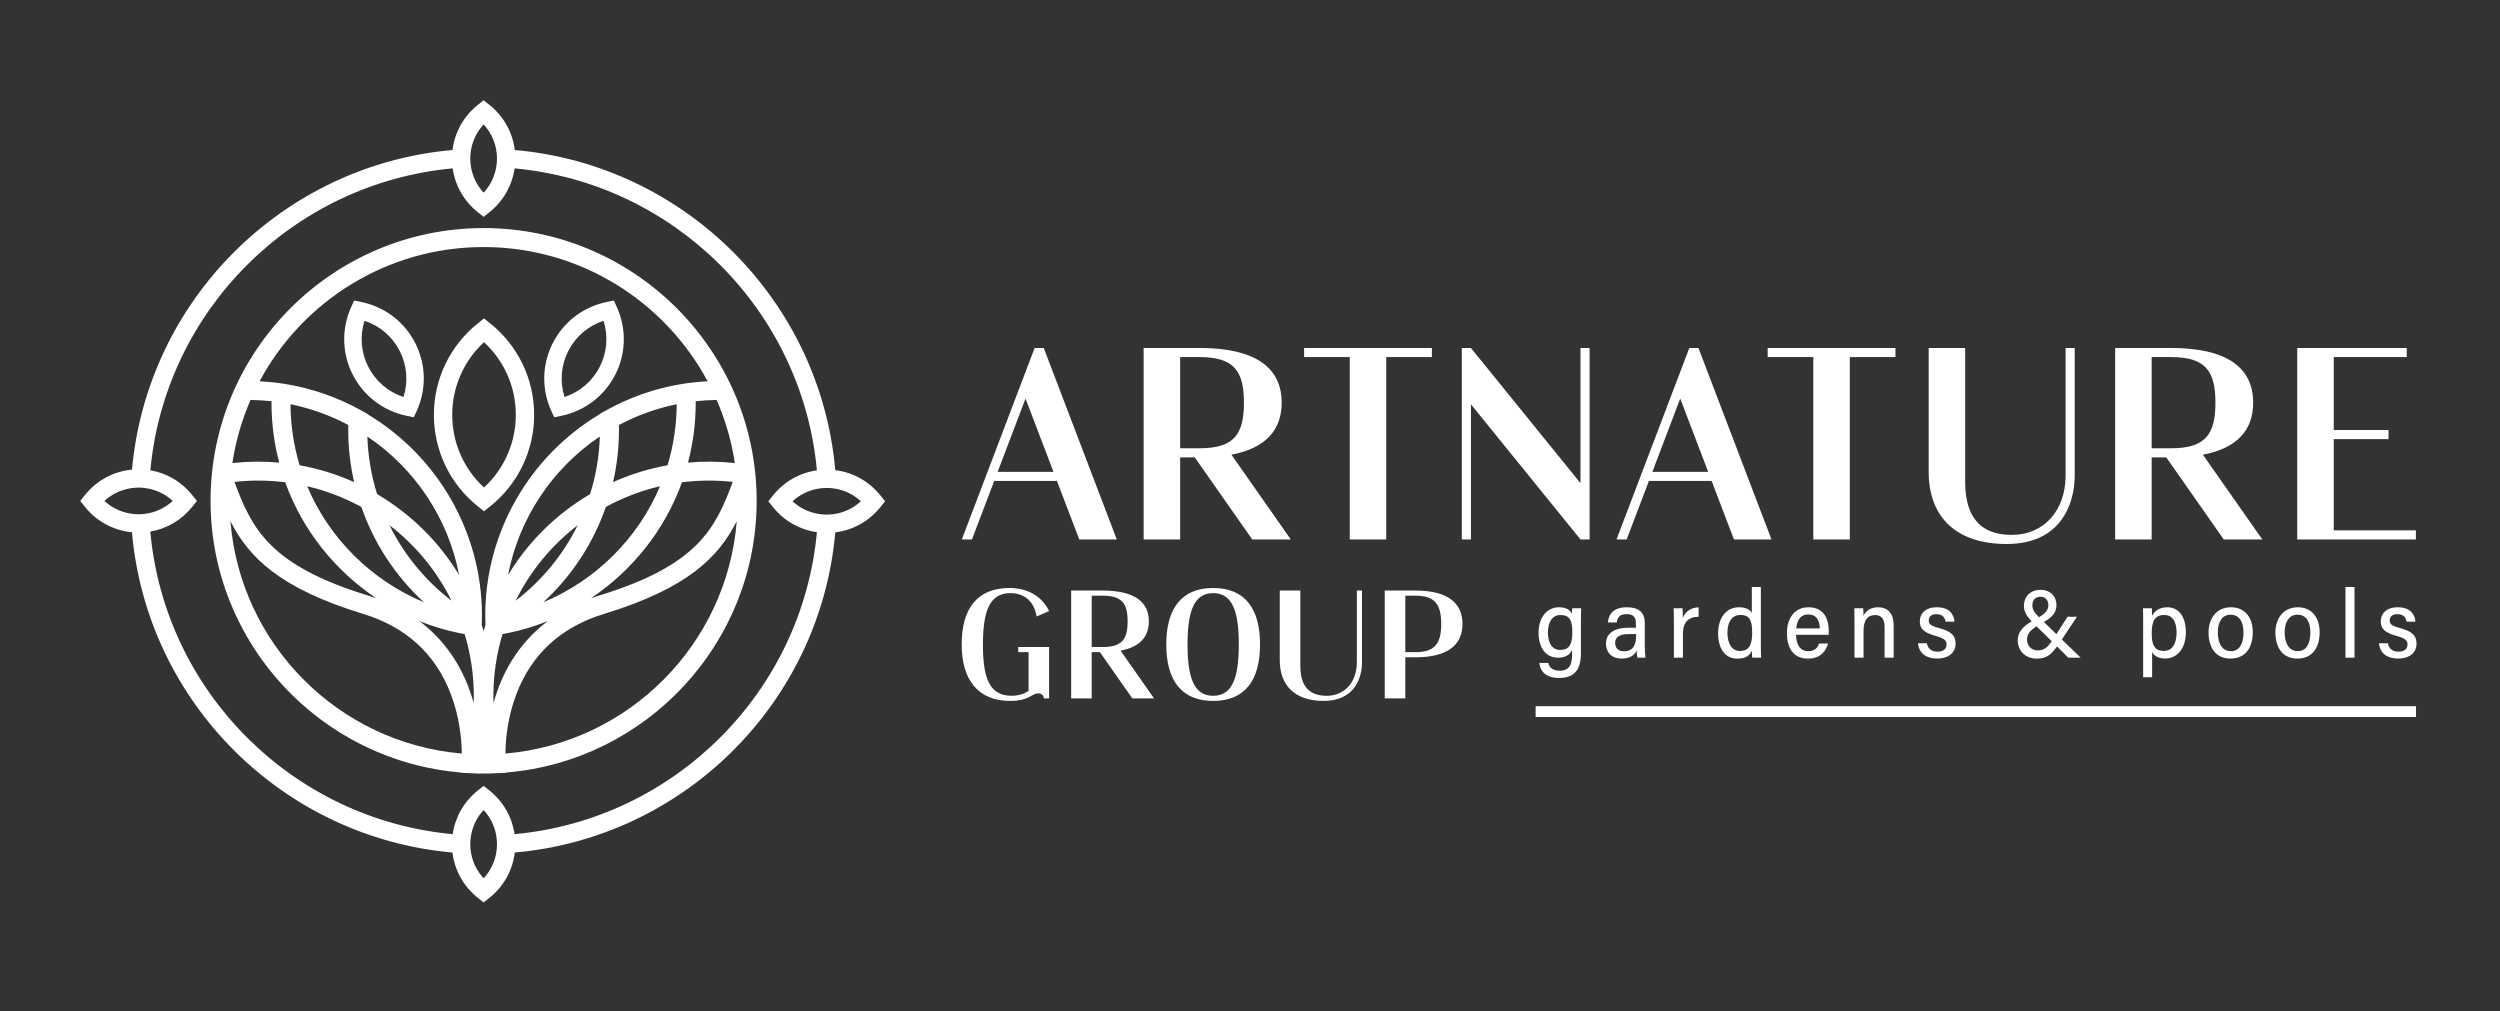<?xml version="1.0" encoding="UTF-8"?>
<svg width="314px" height="127px" viewBox="0 0 314 127" version="1.1" xmlns="http://www.w3.org/2000/svg" xmlns:xlink="http://www.w3.org/1999/xlink">
    <rect x="0" y="0" width="314" height="127" fill="#333333" stroke="none"/>
    <title>Art-Nature-Group-Logo-White</title>
    <g id="Art-Nature-Group-Logo-White" stroke="none" stroke-width="1" fill="none" fill-rule="evenodd">
        <path d="M205.501,79.64 L205.501,79.768 C205.501,81.013 205.132,81.802 203.959,81.802 C203.207,81.802 202.862,81.328 202.862,80.757 C202.862,80.221 203.13,79.64 204.561,79.64 L205.501,79.64 Z M204.557,78.846 C202.345,78.846 201.707,79.86 201.707,80.831 C201.707,81.707 202.188,82.717 203.71,82.717 C204.702,82.717 205.321,82.289 205.563,81.687 C205.569,82.054 205.613,82.397 205.654,82.607 L206.677,82.607 C206.623,82.258 206.585,81.611 206.585,81.185 L206.585,78.232 C206.585,76.794 205.673,76.274 204.341,76.274 C202.637,76.274 202.039,77.15 201.951,78.179 L203.058,78.179 C203.154,77.538 203.44,77.132 204.309,77.132 C205.301,77.132 205.467,77.698 205.467,78.272 L205.467,78.846 L204.557,78.846 Z M169.527,67.754 L174.112,67.754 L174.112,44.85 L179.845,44.85 L179.845,43.706 L163.794,43.706 L163.794,44.85 L169.527,44.85 L169.527,67.754 Z M211.376,82.607 L211.376,79.597 C211.376,78.241 211.968,77.495 213.344,77.458 L213.344,76.286 C212.292,76.299 211.633,76.901 211.358,77.623 C211.358,77.081 211.352,76.685 211.328,76.397 L210.216,76.397 C210.234,76.727 210.241,77.508 210.241,78.504 L210.241,82.607 L211.376,82.607 Z M218.528,81.764 C217.568,81.764 216.966,80.909 216.966,79.466 C216.966,78.033 217.6,77.239 218.589,77.239 C219.622,77.239 220.075,77.749 220.075,79.397 C220.075,80.806 219.814,81.764 218.528,81.764 L218.528,81.764 Z M220.03,73.725 L220.03,76.984 C219.868,76.659 219.411,76.274 218.423,76.274 C216.74,76.274 215.795,77.706 215.795,79.514 C215.795,81.377 216.598,82.722 218.203,82.722 C219.218,82.722 219.716,82.412 220.035,81.727 C220.035,82.057 220.059,82.443 220.077,82.607 L221.189,82.607 C221.17,82.228 221.164,81.589 221.164,80.967 L221.164,73.725 L220.03,73.725 Z M225.613,78.924 C225.664,78.22 225.944,77.178 227.117,77.178 C228.149,77.178 228.546,77.937 228.577,78.924 L225.613,78.924 Z M229.696,79.253 C229.696,77.788 229.116,76.274 227.141,76.274 C225.189,76.274 224.435,77.96 224.435,79.487 C224.435,81.229 225.128,82.724 227.081,82.724 C228.75,82.724 229.379,81.648 229.602,80.824 L228.485,80.824 C228.372,81.139 228.079,81.793 227.13,81.793 C226.066,81.793 225.582,80.88 225.588,79.73 L229.684,79.73 C229.69,79.681 229.696,79.297 229.696,79.253 L229.696,79.253 Z M152.373,87.392 C149.934,87.392 149.155,85.057 149.155,80.944 C149.155,76.832 149.934,74.497 152.373,74.497 C154.813,74.497 155.593,76.832 155.593,80.944 C155.593,85.057 154.813,87.392 152.373,87.392 L152.373,87.392 Z M152.373,73.852 C148.352,73.852 146.485,76.486 146.485,80.944 C146.485,85.403 148.352,88.037 152.373,88.037 C156.395,88.037 158.262,85.403 158.262,80.944 C158.262,76.486 156.395,73.852 152.373,73.852 L152.373,73.852 Z M211.036,50.061 L214.545,59.263 L207.537,59.263 L211.036,50.061 Z M207.102,60.408 L214.981,60.408 L217.783,67.754 L222.497,67.754 L213.325,43.706 L212.178,43.706 L203.035,67.754 L204.308,67.754 L207.102,60.408 Z M137.118,81.267 L137.118,74.819 L138.488,74.819 C140.928,74.819 141.629,75.8 141.629,78.043 C141.629,80.286 140.928,81.267 138.488,81.267 L137.118,81.267 Z M144.298,78.043 C144.298,75.612 142.51,74.174 138.488,74.174 L134.537,74.174 L134.537,87.715 L137.118,87.715 L137.118,81.912 L138.151,81.912 L142.218,87.715 L144.944,87.715 L140.745,81.722 C143.186,81.258 144.298,79.96 144.298,78.043 L144.298,78.043 Z M170.42,83.201 C170.42,85.678 168.878,87.392 166.626,87.392 C163.918,87.392 163.32,85.534 163.32,83.61 L163.32,74.174 L160.738,74.174 L160.738,82.934 C160.738,86.005 162.554,88.037 166.258,88.037 C170.132,88.037 171.066,85.135 171.066,83.201 L171.066,74.174 L170.42,74.174 L170.42,83.201 Z M60.792,61.231 C58.243,58.877 56.799,55.601 56.799,52.104 C56.799,48.608 58.243,45.332 60.792,42.977 C63.341,45.332 64.785,48.608 64.785,52.104 C64.785,55.601 63.341,58.877 60.792,61.231 L60.792,61.231 Z M61.509,40.564 L60.792,39.995 L60.076,40.564 C56.53,43.382 54.497,47.588 54.497,52.104 C54.497,56.621 56.53,60.827 60.076,63.645 L60.792,64.214 L61.509,63.645 C65.054,60.827 67.087,56.621 67.087,52.104 C67.087,47.588 65.054,43.382 61.509,40.564 L61.509,40.564 Z M75.323,46.081 C74.397,47.892 72.817,49.234 70.908,49.861 C70.297,47.949 70.458,45.883 71.384,44.072 C72.31,42.261 73.89,40.919 75.8,40.292 C76.411,42.204 76.249,44.27 75.323,46.081 L75.323,46.081 Z M77.102,37.745 L76.249,37.918 C73.29,38.518 70.807,40.399 69.437,43.079 C68.066,45.759 67.997,48.871 69.246,51.617 L69.606,52.408 L70.459,52.235 C73.418,51.636 75.901,49.755 77.271,47.074 C78.641,44.394 78.711,41.282 77.462,38.537 L77.102,37.745 Z M50.676,49.861 C48.767,49.234 47.187,47.892 46.261,46.081 C45.335,44.27 45.173,42.204 45.785,40.292 C47.694,40.919 49.274,42.261 50.2,44.072 C51.126,45.883 51.288,47.949 50.676,49.861 L50.676,49.861 Z M45.335,37.918 L44.483,37.745 L44.122,38.537 C42.873,41.282 42.943,44.394 44.313,47.074 C45.683,49.755 48.166,51.636 51.125,52.235 L51.978,52.408 L52.338,51.617 C53.587,48.871 53.518,45.759 52.148,43.079 C50.778,40.399 48.294,38.518 45.335,37.918 L45.335,37.918 Z M105.056,64.517 C104.658,64.594 104.25,64.635 103.836,64.635 C103.468,64.635 103.106,64.6 102.751,64.539 C101.551,64.332 100.44,63.789 99.543,62.959 C100.44,62.13 101.551,61.586 102.751,61.379 C103.106,61.318 103.468,61.283 103.836,61.283 C104.25,61.283 104.658,61.324 105.056,61.402 C106.204,61.625 107.265,62.161 108.128,62.959 C107.265,63.757 106.204,64.293 105.056,64.517 L105.056,64.517 Z M64.63,104.77 C64.315,102.615 63.201,100.658 61.461,99.275 L60.744,98.705 L60.027,99.275 C58.286,100.658 57.172,102.615 56.858,104.77 C36.747,102.92 20.696,86.864 18.878,66.767 C20.95,66.413 22.825,65.314 24.163,63.633 L24.734,62.917 L24.163,62.201 C22.826,60.523 20.955,59.424 18.885,59.068 C20.739,39.011 36.773,22.998 56.855,21.149 C57.165,23.313 58.281,25.278 60.027,26.666 L60.744,27.236 L61.461,26.666 C63.207,25.278 64.323,23.313 64.633,21.149 C84.716,22.998 100.751,39.014 102.603,59.074 C100.436,59.383 98.467,60.498 97.077,62.243 L96.506,62.959 L97.077,63.675 C98.467,65.42 100.436,66.535 102.603,66.844 C100.751,86.905 84.715,102.922 64.63,104.77 L64.63,104.77 Z M62.309,107.22 C62.088,108.376 61.549,109.445 60.744,110.313 C59.939,109.445 59.399,108.376 59.179,107.22 C59.104,106.83 59.066,106.431 59.066,106.026 C59.066,105.65 59.102,105.28 59.166,104.918 C59.376,103.729 59.919,102.628 60.744,101.738 C61.568,102.628 62.112,103.729 62.322,104.918 C62.386,105.28 62.422,105.65 62.422,106.026 C62.422,106.431 62.383,106.83 62.309,107.22 L62.309,107.22 Z M17.405,64.593 C17.075,64.593 16.751,64.562 16.431,64.512 C15.189,64.321 14.037,63.772 13.112,62.917 C14.038,62.062 15.191,61.512 16.435,61.321 C16.753,61.272 17.076,61.241 17.405,61.241 C17.858,61.241 18.303,61.294 18.736,61.386 C19.841,61.622 20.862,62.145 21.697,62.917 C20.861,63.69 19.839,64.213 18.733,64.449 C18.301,64.541 17.857,64.593 17.405,64.593 L17.405,64.593 Z M59.184,18.699 C59.407,17.551 59.944,16.49 60.744,15.627 C61.543,16.49 62.08,17.551 62.303,18.699 C62.381,19.095 62.422,19.502 62.422,19.915 C62.422,20.283 62.386,20.645 62.325,21 C62.118,22.198 61.574,23.307 60.744,24.203 C59.914,23.307 59.37,22.198 59.162,21 C59.101,20.645 59.066,20.283 59.066,19.915 C59.066,19.502 59.107,19.095 59.184,18.699 L59.184,18.699 Z M104.912,59.052 C103.038,37.741 85.991,20.714 64.656,18.842 C64.38,16.615 63.25,14.587 61.461,13.164 L60.744,12.594 L60.027,13.164 C58.237,14.587 57.108,16.615 56.832,18.842 C35.519,20.712 18.486,37.705 16.582,58.983 C14.254,59.203 12.124,60.347 10.646,62.201 L10.075,62.917 L10.646,63.633 C12.122,65.486 14.249,66.629 16.574,66.85 C18.441,88.168 35.489,105.202 56.829,107.076 C57.1,109.312 58.231,111.349 60.027,112.777 L60.744,113.347 L61.461,112.777 C63.256,111.349 64.388,109.312 64.659,107.076 C85.993,105.202 103.038,88.176 104.912,66.866 C107.14,66.59 109.17,65.462 110.594,63.675 L111.165,62.959 L110.594,62.243 C109.17,60.456 107.14,59.328 104.912,59.052 L104.912,59.052 Z M125.307,59.263 L128.806,50.061 L132.316,59.263 L125.307,59.263 Z M140.268,67.754 L131.096,43.706 L129.949,43.706 L120.806,67.754 L122.079,67.754 L124.872,60.408 L132.752,60.408 L135.554,67.754 L140.268,67.754 Z M127.894,81.912 L129.187,81.912 L129.187,86.78 C128.467,87.241 127.713,87.392 127.08,87.392 C124.204,87.392 123.457,85.057 123.457,80.944 C123.457,76.832 124.263,74.497 126.885,74.497 C128.447,74.497 129.826,75.295 130.203,77.43 L131.767,76.751 C130.867,74.884 129.069,73.852 126.786,73.852 C122.701,73.852 120.788,76.486 120.788,80.944 C120.788,85.403 122.859,88.037 126.881,88.037 C128.027,88.037 128.892,87.806 129.587,87.368 C130.684,86.719 131.075,87.337 131.121,87.715 L131.767,87.715 L131.767,86.923 L131.769,86.921 L131.769,81.267 L127.894,81.267 L127.894,81.912 Z M148.227,44.85 L150.66,44.85 C154.993,44.85 156.237,46.592 156.237,50.576 C156.237,54.56 154.993,56.302 150.66,56.302 L148.227,56.302 L148.227,44.85 Z M148.227,57.447 L150.061,57.447 L157.284,67.754 L162.125,67.754 L154.666,57.111 C159.002,56.287 160.978,53.981 160.978,50.576 C160.978,46.258 157.803,43.706 150.66,43.706 L143.641,43.706 L143.641,67.754 L148.227,67.754 L148.227,57.447 Z M86.419,48.118 L86.408,48.11 L85.882,48.191 C82.383,48.733 79.033,49.898 75.928,51.653 L75.291,52.014 L75.292,52.042 C66.431,57.354 60.947,66.952 60.947,77.291 C60.947,77.694 60.961,78.094 60.977,78.493 C60.896,78.749 60.815,79.005 60.74,79.263 C60.666,79.005 60.585,78.749 60.504,78.493 C60.52,78.094 60.534,77.695 60.534,77.291 C60.534,66.953 55.051,57.355 46.19,52.043 L46.192,52.014 L45.554,51.653 C42.447,49.897 39.097,48.732 35.603,48.191 C35.571,48.186 35.538,48.189 35.506,48.186 L35.507,48.177 C34.549,48.032 33.577,47.938 32.604,47.887 C37.986,37.864 48.578,31.029 60.741,31.029 C72.903,31.029 83.494,37.864 88.877,47.887 C88.054,47.93 87.233,48.008 86.419,48.118 L86.419,48.118 Z M92.294,58.161 C90.323,57.944 88.353,57.927 86.415,58.1 C87.051,55.669 87.379,53.172 87.379,50.653 C87.379,50.567 87.374,50.482 87.373,50.397 C88.248,50.298 89.131,50.246 90.013,50.233 C91.099,52.728 91.878,55.385 92.294,58.161 L92.294,58.161 Z M63.48,94.646 C63.499,92.901 63.743,90.091 64.872,87.142 C66.795,82.122 70.495,78.744 75.873,77.103 C86.416,73.885 90.261,69.949 92.536,65.462 C91.296,80.937 78.949,93.325 63.48,94.646 L63.48,94.646 Z M74.117,62.062 C69.854,64.572 66.325,68.063 63.815,72.224 C65.167,65.175 69.305,58.882 75.338,54.829 C75.263,57.286 74.852,59.713 74.117,62.062 L74.117,62.062 Z M64.768,75.449 C66.601,71.736 69.263,68.496 72.558,65.969 C70.725,69.682 68.063,72.921 64.768,75.449 L64.768,75.449 Z M82.896,61.073 C80.125,67.673 74.772,72.917 68.238,75.644 C71.786,72.382 74.488,68.284 76.095,63.674 C78.251,62.496 80.53,61.624 82.896,61.073 L82.896,61.073 Z M85.656,60.574 C87.75,60.312 89.883,60.288 92.034,60.526 C89.853,66.353 87.711,70.998 75.175,74.823 C74.855,74.921 74.539,75.025 74.228,75.135 C79.418,71.661 83.502,66.575 85.656,60.574 L85.656,60.574 Z M77.734,53.382 C80.029,52.162 82.462,51.287 84.993,50.771 C84.981,53.372 84.597,55.948 83.847,58.438 C81.483,58.861 79.191,59.57 77,60.556 C77.492,58.406 77.741,56.208 77.741,53.992 C77.741,53.788 77.738,53.585 77.734,53.382 L77.734,53.382 Z M61.984,88.3 C61.974,88.01 61.97,87.718 61.97,87.427 C61.97,84.785 62.355,82.169 63.114,79.642 C65.081,79.289 66.992,78.734 68.82,77.997 C66.042,80.083 63.95,82.879 62.643,86.291 C62.384,86.97 62.166,87.643 61.984,88.3 L61.984,88.3 Z M59.497,88.299 C59.315,87.643 59.097,86.97 58.837,86.291 C57.531,82.879 55.438,80.083 52.662,77.997 C54.488,78.734 56.4,79.289 58.366,79.642 C59.126,82.169 59.511,84.785 59.511,87.427 C59.511,87.718 59.506,88.009 59.497,88.299 L59.497,88.299 Z M28.944,65.461 C31.219,69.948 35.064,73.885 45.608,77.103 C50.985,78.744 54.686,82.122 56.608,87.142 C57.738,90.093 57.982,92.902 58.001,94.646 C42.531,93.325 30.183,80.937 28.944,65.461 L28.944,65.461 Z M47.253,75.135 C46.943,75.025 46.626,74.921 46.306,74.823 C33.77,70.998 31.628,66.353 29.447,60.526 C31.599,60.288 33.732,60.312 35.825,60.574 C37.979,66.575 42.063,71.661 47.253,75.135 L47.253,75.135 Z M53.243,75.644 C46.709,72.917 41.356,67.673 38.585,61.073 C40.951,61.624 43.229,62.496 45.386,63.674 C46.993,68.284 49.695,72.382 53.243,75.644 L53.243,75.644 Z M56.714,75.449 C53.419,72.922 50.756,69.683 48.923,65.969 C52.218,68.497 54.88,71.736 56.714,75.449 L56.714,75.449 Z M47.363,62.062 C46.628,59.711 46.218,57.284 46.142,54.828 C52.176,58.882 56.314,65.176 57.666,72.224 C55.156,68.064 51.627,64.572 47.363,62.062 L47.363,62.062 Z M44.481,60.556 C42.289,59.57 39.997,58.861 37.634,58.438 C36.885,55.949 36.5,53.374 36.489,50.771 C39.016,51.286 41.45,52.161 43.747,53.382 C43.742,53.585 43.739,53.788 43.739,53.992 C43.739,56.207 43.988,58.405 44.481,60.556 L44.481,60.556 Z M31.468,50.233 C32.349,50.246 33.233,50.298 34.109,50.397 C34.108,50.482 34.102,50.567 34.102,50.653 C34.102,53.174 34.43,55.671 35.066,58.101 C33.128,57.928 31.157,57.945 29.187,58.161 C29.603,55.386 30.381,52.728 31.468,50.233 L31.468,50.233 Z M60.741,28.646 C41.831,28.646 26.446,44.012 26.446,62.9 C26.446,80.837 40.324,95.589 57.917,97.029 L57.916,97.062 L58.937,97.107 C58.975,97.109 59.014,97.11 59.052,97.112 L60.259,97.165 L60.266,97.143 C60.425,97.145 60.582,97.155 60.741,97.155 C60.899,97.155 61.056,97.145 61.214,97.143 L61.221,97.165 L62.426,97.112 C62.466,97.11 62.506,97.109 62.546,97.107 L63.564,97.062 L63.562,97.029 C81.156,95.59 95.035,80.838 95.035,62.9 C95.035,44.012 79.65,28.646 60.741,28.646 L60.741,28.646 Z M199.654,67.754 L199.654,43.706 L198.508,43.706 L198.508,60.681 L184.75,43.706 L183.603,43.706 L183.603,67.754 L184.75,67.754 L184.75,50.778 L198.508,67.754 L199.654,67.754 Z M281.782,79.409 C281.782,80.847 281.29,81.785 280.193,81.785 C279.116,81.785 278.557,80.827 278.557,79.417 C278.557,78.108 279.109,77.205 280.158,77.205 C281.245,77.205 281.782,78.083 281.782,79.409 L281.782,79.409 Z M277.391,79.433 C277.391,81.134 278.153,82.716 280.132,82.716 C282.145,82.716 282.948,81.205 282.948,79.403 C282.948,77.634 282.019,76.274 280.211,76.274 C278.282,76.274 277.391,77.818 277.391,79.433 L277.391,79.433 Z M192.873,90.053 L303.45,90.053 L303.45,88.698 L192.873,88.698 L192.873,90.053 Z M195.948,81.631 C194.999,81.631 194.418,80.827 194.418,79.452 C194.418,78.042 195.027,77.246 195.998,77.246 C197.176,77.246 197.485,77.954 197.485,79.427 C197.485,80.931 197.086,81.631 195.948,81.631 L195.948,81.631 Z M195.893,84.239 C195.126,84.239 194.6,83.917 194.468,83.266 L193.345,83.266 C193.431,84.157 193.989,85.153 195.843,85.153 C197.783,85.153 198.562,84.04 198.562,82.108 L198.562,78.211 C198.562,77.36 198.574,76.694 198.587,76.397 L197.48,76.397 C197.462,76.533 197.426,76.878 197.426,77.12 C197.267,76.668 196.78,76.274 195.799,76.274 C194.375,76.274 193.242,77.462 193.242,79.469 C193.242,81.393 194.196,82.603 195.662,82.603 C196.582,82.603 197.139,82.296 197.456,81.623 L197.456,82.108 C197.456,83.419 197.168,84.239 195.893,84.239 L195.893,84.239 Z M270.247,44.85 L272.68,44.85 C277.013,44.85 278.257,46.592 278.257,50.576 C278.257,54.56 277.013,56.302 272.68,56.302 L270.247,56.302 L270.247,44.85 Z M270.247,57.447 L272.082,57.447 L279.304,67.754 L284.145,67.754 L276.686,57.111 C281.022,56.287 282.999,53.981 282.999,50.576 C282.999,46.258 279.823,43.706 272.68,43.706 L265.662,43.706 L265.662,67.754 L270.247,67.754 L270.247,57.447 Z M301.249,81.85 C300.523,81.85 300.023,81.47 299.915,80.791 L298.796,80.791 C298.917,82.096 299.881,82.717 301.213,82.717 C302.573,82.717 303.517,82.014 303.517,80.837 C303.517,79.851 303.011,79.298 301.406,78.873 C300.387,78.607 300.15,78.374 300.15,77.936 C300.15,77.453 300.461,77.142 301.112,77.142 C301.927,77.142 302.177,77.609 302.267,78.08 L303.379,78.08 C303.299,77.108 302.693,76.274 301.164,76.274 C299.573,76.274 299.024,77.221 299.024,78.034 C299.024,78.875 299.422,79.433 300.965,79.855 C301.998,80.137 302.385,80.403 302.385,80.934 C302.385,81.439 302.054,81.85 301.249,81.85 L301.249,81.85 Z M288.557,77.205 C289.646,77.205 290.182,78.083 290.182,79.409 C290.182,80.847 289.69,81.785 288.593,81.785 C287.516,81.785 286.956,80.827 286.956,79.417 C286.956,78.108 287.509,77.205 288.557,77.205 L288.557,77.205 Z M288.532,82.716 C290.545,82.716 291.349,81.205 291.349,79.403 C291.349,77.634 290.419,76.274 288.611,76.274 C286.683,76.274 285.791,77.818 285.791,79.433 C285.791,81.134 286.553,82.716 288.532,82.716 L288.532,82.716 Z M303.436,66.608 L293.118,66.608 L293.118,55.157 L299.997,55.157 L299.997,54.012 L293.118,54.012 L293.118,44.85 L302.29,44.85 L302.29,43.706 L288.532,43.706 L288.532,67.754 L303.436,67.754 L303.436,66.608 Z M294.591,82.607 L295.726,82.607 L295.726,73.725 L294.591,73.725 L294.591,82.607 Z M271.843,77.239 C272.791,77.239 273.377,77.976 273.377,79.439 C273.377,80.929 272.79,81.757 271.781,81.757 C270.523,81.757 270.256,80.857 270.256,79.521 C270.256,78.054 270.623,77.239 271.843,77.239 L271.843,77.239 Z M269.179,85.055 L270.308,85.055 L270.308,81.9 C270.569,82.368 271.078,82.71 271.958,82.71 C273.424,82.71 274.543,81.484 274.543,79.407 C274.543,77.329 273.557,76.274 272.217,76.274 C271.189,76.274 270.596,76.767 270.308,77.363 C270.303,77.024 270.291,76.605 270.273,76.397 L269.16,76.397 C269.185,76.785 269.179,77.373 269.179,78.22 L269.179,85.055 Z M227.751,67.754 L232.337,67.754 L232.337,44.85 L238.069,44.85 L238.069,43.706 L222.019,43.706 L222.019,44.85 L227.751,44.85 L227.751,67.754 Z M177.799,81.912 L176.507,81.912 L176.507,74.819 L177.799,74.819 C180.238,74.819 181.017,75.936 181.017,78.365 C181.017,80.796 180.238,81.912 177.799,81.912 L177.799,81.912 Z M177.799,74.174 L173.925,74.174 L173.925,87.715 L176.507,87.715 L176.507,82.556 L177.799,82.556 C181.82,82.556 183.687,81 183.687,78.365 C183.687,75.731 181.82,74.174 177.799,74.174 L177.799,74.174 Z M252.046,68.326 C258.925,68.326 260.584,63.173 260.584,59.738 L260.584,43.706 L259.438,43.706 L259.438,59.738 C259.438,64.136 256.697,67.181 252.698,67.181 C247.889,67.181 246.826,63.88 246.826,60.464 L246.826,43.706 L242.24,43.706 L242.24,59.263 C242.24,64.719 245.466,68.326 252.046,68.326 L252.046,68.326 Z M243.353,81.85 C242.627,81.85 242.127,81.47 242.019,80.791 L240.9,80.791 C241.021,82.096 241.985,82.717 243.317,82.717 C244.678,82.717 245.621,82.014 245.621,80.837 C245.621,79.851 245.116,79.298 243.51,78.873 C242.491,78.607 242.255,78.374 242.255,77.936 C242.255,77.453 242.566,77.142 243.216,77.142 C244.031,77.142 244.281,77.609 244.371,78.08 L245.483,78.08 C245.404,77.108 244.798,76.274 243.269,76.274 C241.678,76.274 241.129,77.221 241.129,78.034 C241.129,78.875 241.526,79.433 243.069,79.855 C244.102,80.137 244.49,80.403 244.49,80.934 C244.49,81.439 244.158,81.85 243.353,81.85 L243.353,81.85 Z M237.844,82.607 L237.844,78.588 C237.844,76.959 237.048,76.274 235.867,76.274 C234.875,76.274 234.311,76.794 234.054,77.337 C234.061,77.072 234.031,76.513 234.013,76.397 L232.9,76.397 C232.913,76.664 232.925,77.048 232.925,78.34 L232.925,82.607 L234.06,82.607 L234.06,79.259 C234.06,77.998 234.488,77.252 235.526,77.252 C236.423,77.252 236.703,77.911 236.703,78.775 L236.703,82.607 L237.844,82.607 Z M255.934,81.689 C255.104,81.689 254.597,81.077 254.597,80.347 C254.597,79.704 254.884,79.236 255.792,78.663 L257.692,80.54 C257.154,81.308 256.725,81.689 255.934,81.689 L255.934,81.689 Z M256.267,74.95 C256.996,74.95 257.275,75.506 257.275,75.997 C257.275,76.574 256.977,76.99 256.101,77.52 C255.518,76.938 255.264,76.549 255.264,76.025 C255.264,75.406 255.626,74.95 256.267,74.95 L256.267,74.95 Z M259.687,77.458 L258.283,79.646 L256.719,78.126 C257.764,77.504 258.294,76.945 258.294,75.979 C258.294,74.972 257.589,74.086 256.293,74.086 C254.909,74.086 254.201,75.046 254.201,76.064 C254.201,76.821 254.553,77.388 255.174,78.043 C253.93,78.772 253.43,79.502 253.43,80.432 C253.43,81.728 254.366,82.724 255.829,82.724 C257.013,82.724 257.598,82.252 258.361,81.201 L259.784,82.607 L261.332,82.607 L258.973,80.315 L260.869,77.458 L259.687,77.458 Z" id="Fill-1" fill="#FFFFFF"></path>
    </g>
</svg>